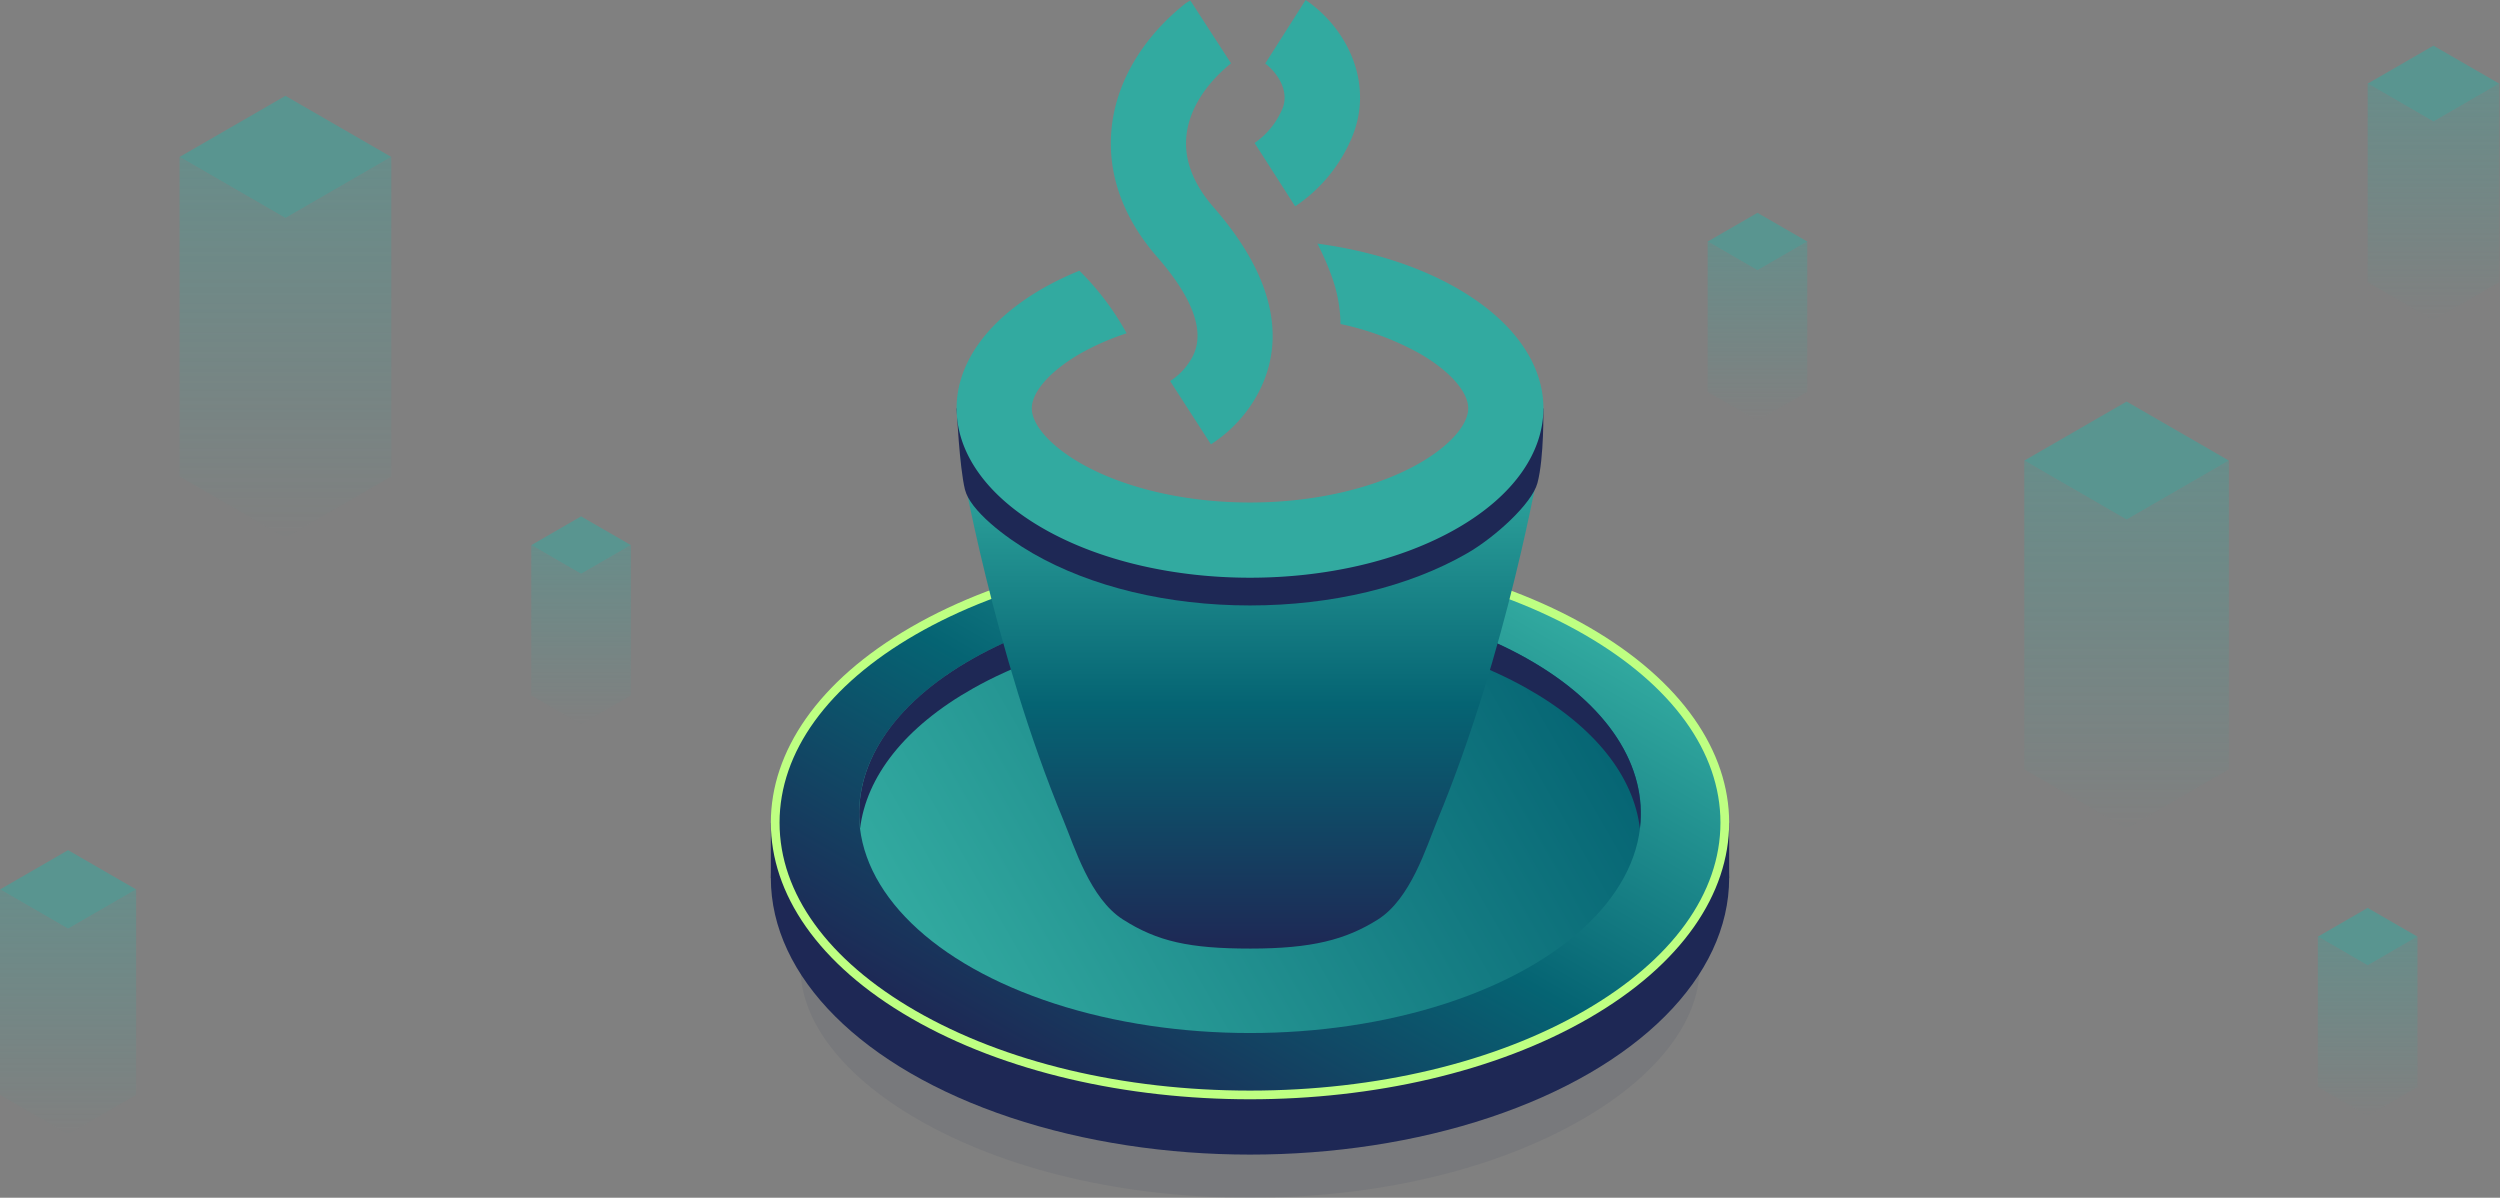 <svg xmlns="http://www.w3.org/2000/svg" xmlns:xlink="http://www.w3.org/1999/xlink" viewBox="0 0 574 275"><rect x="0" y="0" width="574" height="275" fill="#808080" stroke="none"/><defs><linearGradient id="a" x1="325.396" y1="122.384" x2="248.604" y2="255.391" gradientUnits="userSpaceOnUse"><stop offset="0" stop-color="#30a89e"/><stop offset="0" stop-color="#32aaa0"/><stop offset="0.5" stop-color="#056473"/><stop offset="1" stop-color="#1e2855"/></linearGradient><linearGradient id="b" x1="216.22" y1="227.637" x2="357.78" y2="145.908" gradientUnits="userSpaceOnUse"><stop offset="0" stop-color="#32aaa0"/><stop offset="1" stop-color="#056473"/></linearGradient><linearGradient id="c" x1="287" y1="105.43" x2="287" y2="217.794" xlink:href="#a"/><linearGradient id="d" x1="65.533" y1="123.428" x2="65.533" y2="36.04" gradientUnits="userSpaceOnUse"><stop offset="0" stop-color="#32aaa0" stop-opacity="0"/><stop offset="0.609" stop-color="#32aaa0" stop-opacity="0.625"/><stop offset="1" stop-color="#32aaa0"/></linearGradient><linearGradient id="e" x1="488.266" y1="190.202" x2="488.266" y2="105.757" xlink:href="#d"/><linearGradient id="f" x1="558.718" y1="73.496" x2="558.718" y2="19.203" xlink:href="#d"/><linearGradient id="g" x1="543.616" y1="256.165" x2="543.616" y2="215.058" xlink:href="#d"/><linearGradient id="h" x1="403.512" y1="96.571" x2="403.512" y2="55.464" xlink:href="#d"/><linearGradient id="i" x1="133.413" y1="166.27" x2="133.413" y2="125.163" xlink:href="#d"/><linearGradient id="j" x1="15.628" y1="260.404" x2="15.628" y2="204.218" xlink:href="#d"/></defs><title>small_header_uebernetcup</title><path d="M287,275c-29.091,0-56.2-6.4-76.321-18.019-17.076-9.858-26.87-22.511-26.87-34.712s9.794-24.855,26.87-34.715c20.126-11.619,47.231-18.018,76.322-18.018s56.2,6.4,76.32,18.017c17.076,9.86,26.87,22.512,26.87,34.714s-9.794,24.855-26.87,34.714C343.2,268.6,316.09,275,287,275Z" style="fill:#1e2855;opacity:0.08"/><rect x="176.986" y="188.888" width="220.028" height="12.691" style="fill:#1e2855"/><ellipse cx="287" cy="201.579" rx="110.014" ry="63.517" style="fill:#1e2855"/><path d="M287,251.4c-29.213,0-56.662-6.559-77.291-18.469-20.456-11.81-31.722-27.454-31.722-44.047s11.266-32.237,31.723-44.047c20.629-11.911,48.078-18.47,77.291-18.47s56.663,6.559,77.292,18.47c20.456,11.81,31.722,27.453,31.722,44.046s-11.266,32.237-31.723,44.047C343.662,244.845,316.212,251.4,287,251.4Z" style="fill:url(#a)"/><path d="M287,127.371c29.041,0,56.312,6.512,76.792,18.336,20.134,11.624,31.222,26.959,31.222,43.18s-11.088,31.557-31.222,43.181C343.312,243.892,316.04,250.4,287,250.4s-56.312-6.511-76.792-18.335c-20.134-11.624-31.222-26.96-31.222-43.181s11.088-31.557,31.222-43.181c20.48-11.824,47.752-18.336,76.792-18.336h0m0-2c-28.155,0-56.31,6.2-77.792,18.6-42.962,24.805-42.963,65.021,0,89.826,21.481,12.4,49.636,18.6,77.792,18.6s56.31-6.2,77.792-18.6c42.962-24.8,42.963-65.022,0-89.826-21.481-12.4-49.637-18.6-77.792-18.6Z" style="fill:#beff82"/><ellipse cx="287" cy="186.772" rx="89.752" ry="50.41" style="fill:url(#b)"/><path d="M223.536,157.986c35.05-19.687,91.878-19.687,126.928,0,15.972,8.971,24.641,20.481,26.056,32.216,1.693-14.019-6.976-28.358-26.056-39.074-35.05-19.686-91.878-19.686-126.928,0-19.08,10.716-27.749,25.056-26.056,39.075C198.9,178.467,207.564,166.956,223.536,157.986Z" style="fill:#1e2855"/><path d="M244.144,188.265c2.584,6.233,6.147,18.057,13.7,22.863,7.9,5.027,15.219,6.666,29.252,6.666s21.869-2.012,29.251-6.666c7.574-4.774,11.117-16.63,13.7-22.863,16.058-38.729,23.4-81.71,23.4-81.71l-37.6,15.106-60.8.5-34.5-16.728S228.086,149.536,244.144,188.265Z" style="fill:url(#c)"/><path d="M286.982,139.013c-18.78,0-36.505-4.262-49.911-12-6.36-3.673-14.338-9.831-15.519-14.609-1.256-5.081-1.914-18.651-1.914-18.651l63.431,35.653,71.284-35.653S354.56,105.06,353,110.9c-1.273,4.76-9.735,12.436-16.1,16.112C323.49,134.751,305.764,139.013,286.982,139.013Z" style="fill:#1e2855"/><path d="M255.182,29.889c-.9,10.148,2.726,20.2,10.477,29.08,13.422,15.373,8.866,22.032,7.152,24.54a14.631,14.631,0,0,1-4.155,3.978l9.374,14.532a31.873,31.873,0,0,0,9.032-8.76c6.3-9.216,9.964-24.617-8.4-45.648-4.648-5.324-6.763-10.773-6.282-16.2.526-5.949,4.182-11.938,10.265-16.873L273.293.1c-.426.282-.894.517-1.288.832C262.105,8.874,256.13,19.161,255.182,29.889Z" style="fill:#32aaa0"/><path d="M299.769,0l-9.275,14.592c2.886,2.165,5.723,6.511,3.841,10.615a18.052,18.052,0,0,1-6.28,7.625l9.315,14.542a35.517,35.517,0,0,0,12.656-14.962C315.942,19.526,309.312,6.445,299.769,0Z" style="fill:#32aaa0"/><path d="M334.638,66.248c-9.192-5.307-20.391-8.718-32.179-10.317a59.275,59.275,0,0,1,3.574,8.3,33.44,33.44,0,0,1,1.752,10.16,65.79,65.79,0,0,1,18.22,6.808c6.844,3.952,11.1,8.761,11.1,12.549s-4.251,8.6-11.1,12.549c-9.994,5.77-24.212,9.08-39.006,9.08s-29.01-3.31-39-9.078c-6.844-3.952-11.1-8.761-11.1-12.551s4.253-8.6,11.1-12.549a58.935,58.935,0,0,1,10.676-4.68,62.577,62.577,0,0,0-10.85-14.364,72.134,72.134,0,0,0-8.459,4.09c-26.309,15.19-26.309,39.818,0,55.008,13.156,7.594,30.4,11.392,47.637,11.392s34.483-3.8,47.639-11.393C360.947,106.066,360.947,81.438,334.638,66.248Z" style="fill:#32aaa0"/><g style="opacity:0.5"><polygon points="41.225 36.04 65.533 50.073 89.84 36.04 65.532 22.006 41.225 36.04" style="fill:#32aaa0"/><polygon points="65.533 50.073 41.225 36.04 41.225 109.394 65.533 123.428 89.84 109.394 89.84 36.04 65.533 50.073" style="opacity:0.6;fill:url(#d)"/></g><g style="opacity:0.5"><polygon points="464.778 105.757 488.266 119.318 511.755 105.757 488.266 92.196 464.778 105.757" style="fill:#32aaa0"/><polygon points="488.266 119.318 464.778 105.757 464.778 176.641 488.266 190.202 511.755 176.641 511.755 105.757 488.266 119.318" style="opacity:0.6;fill:url(#e)"/></g><g style="opacity:0.5"><polygon points="543.616 19.203 558.718 27.922 573.82 19.203 558.718 10.484 543.616 19.203" style="fill:#32aaa0"/><polygon points="558.718 27.922 543.616 19.203 543.616 64.777 558.718 73.496 573.82 64.777 573.82 19.203 558.718 27.922" style="opacity:0.6;fill:url(#f)"/></g><g style="opacity:0.5"><polygon points="532.182 215.058 543.616 221.659 555.05 215.058 543.616 208.456 532.182 215.058" style="fill:#32aaa0"/><polygon points="543.616 221.659 532.182 215.058 532.182 249.563 543.616 256.165 555.05 249.563 555.05 215.058 543.616 221.659" style="opacity:0.6;fill:url(#g)"/></g><g style="opacity:0.5"><polygon points="392.078 55.464 403.512 62.065 414.946 55.464 403.512 48.862 392.078 55.464" style="fill:#32aaa0"/><polygon points="403.512 62.065 392.078 55.464 392.078 89.97 403.512 96.571 414.946 89.97 414.946 55.464 403.512 62.065" style="opacity:0.6;fill:url(#h)"/></g><g style="opacity:0.5"><polygon points="121.979 125.163 133.413 131.764 144.847 125.163 133.413 118.561 121.979 125.163" style="fill:#32aaa0"/><polygon points="133.413 131.764 121.979 125.163 121.979 159.669 133.413 166.27 144.847 159.669 144.847 125.163 133.413 131.764" style="opacity:0.6;fill:url(#i)"/></g><g style="opacity:0.5"><polygon points="0 204.218 15.628 213.241 31.257 204.218 15.628 195.195 0 204.218" style="fill:#32aaa0"/><polygon points="15.628 213.241 0 204.218 0 251.38 15.628 260.404 31.257 251.38 31.257 204.218 15.628 213.241" style="opacity:0.6;fill:url(#j)"/></g></svg>